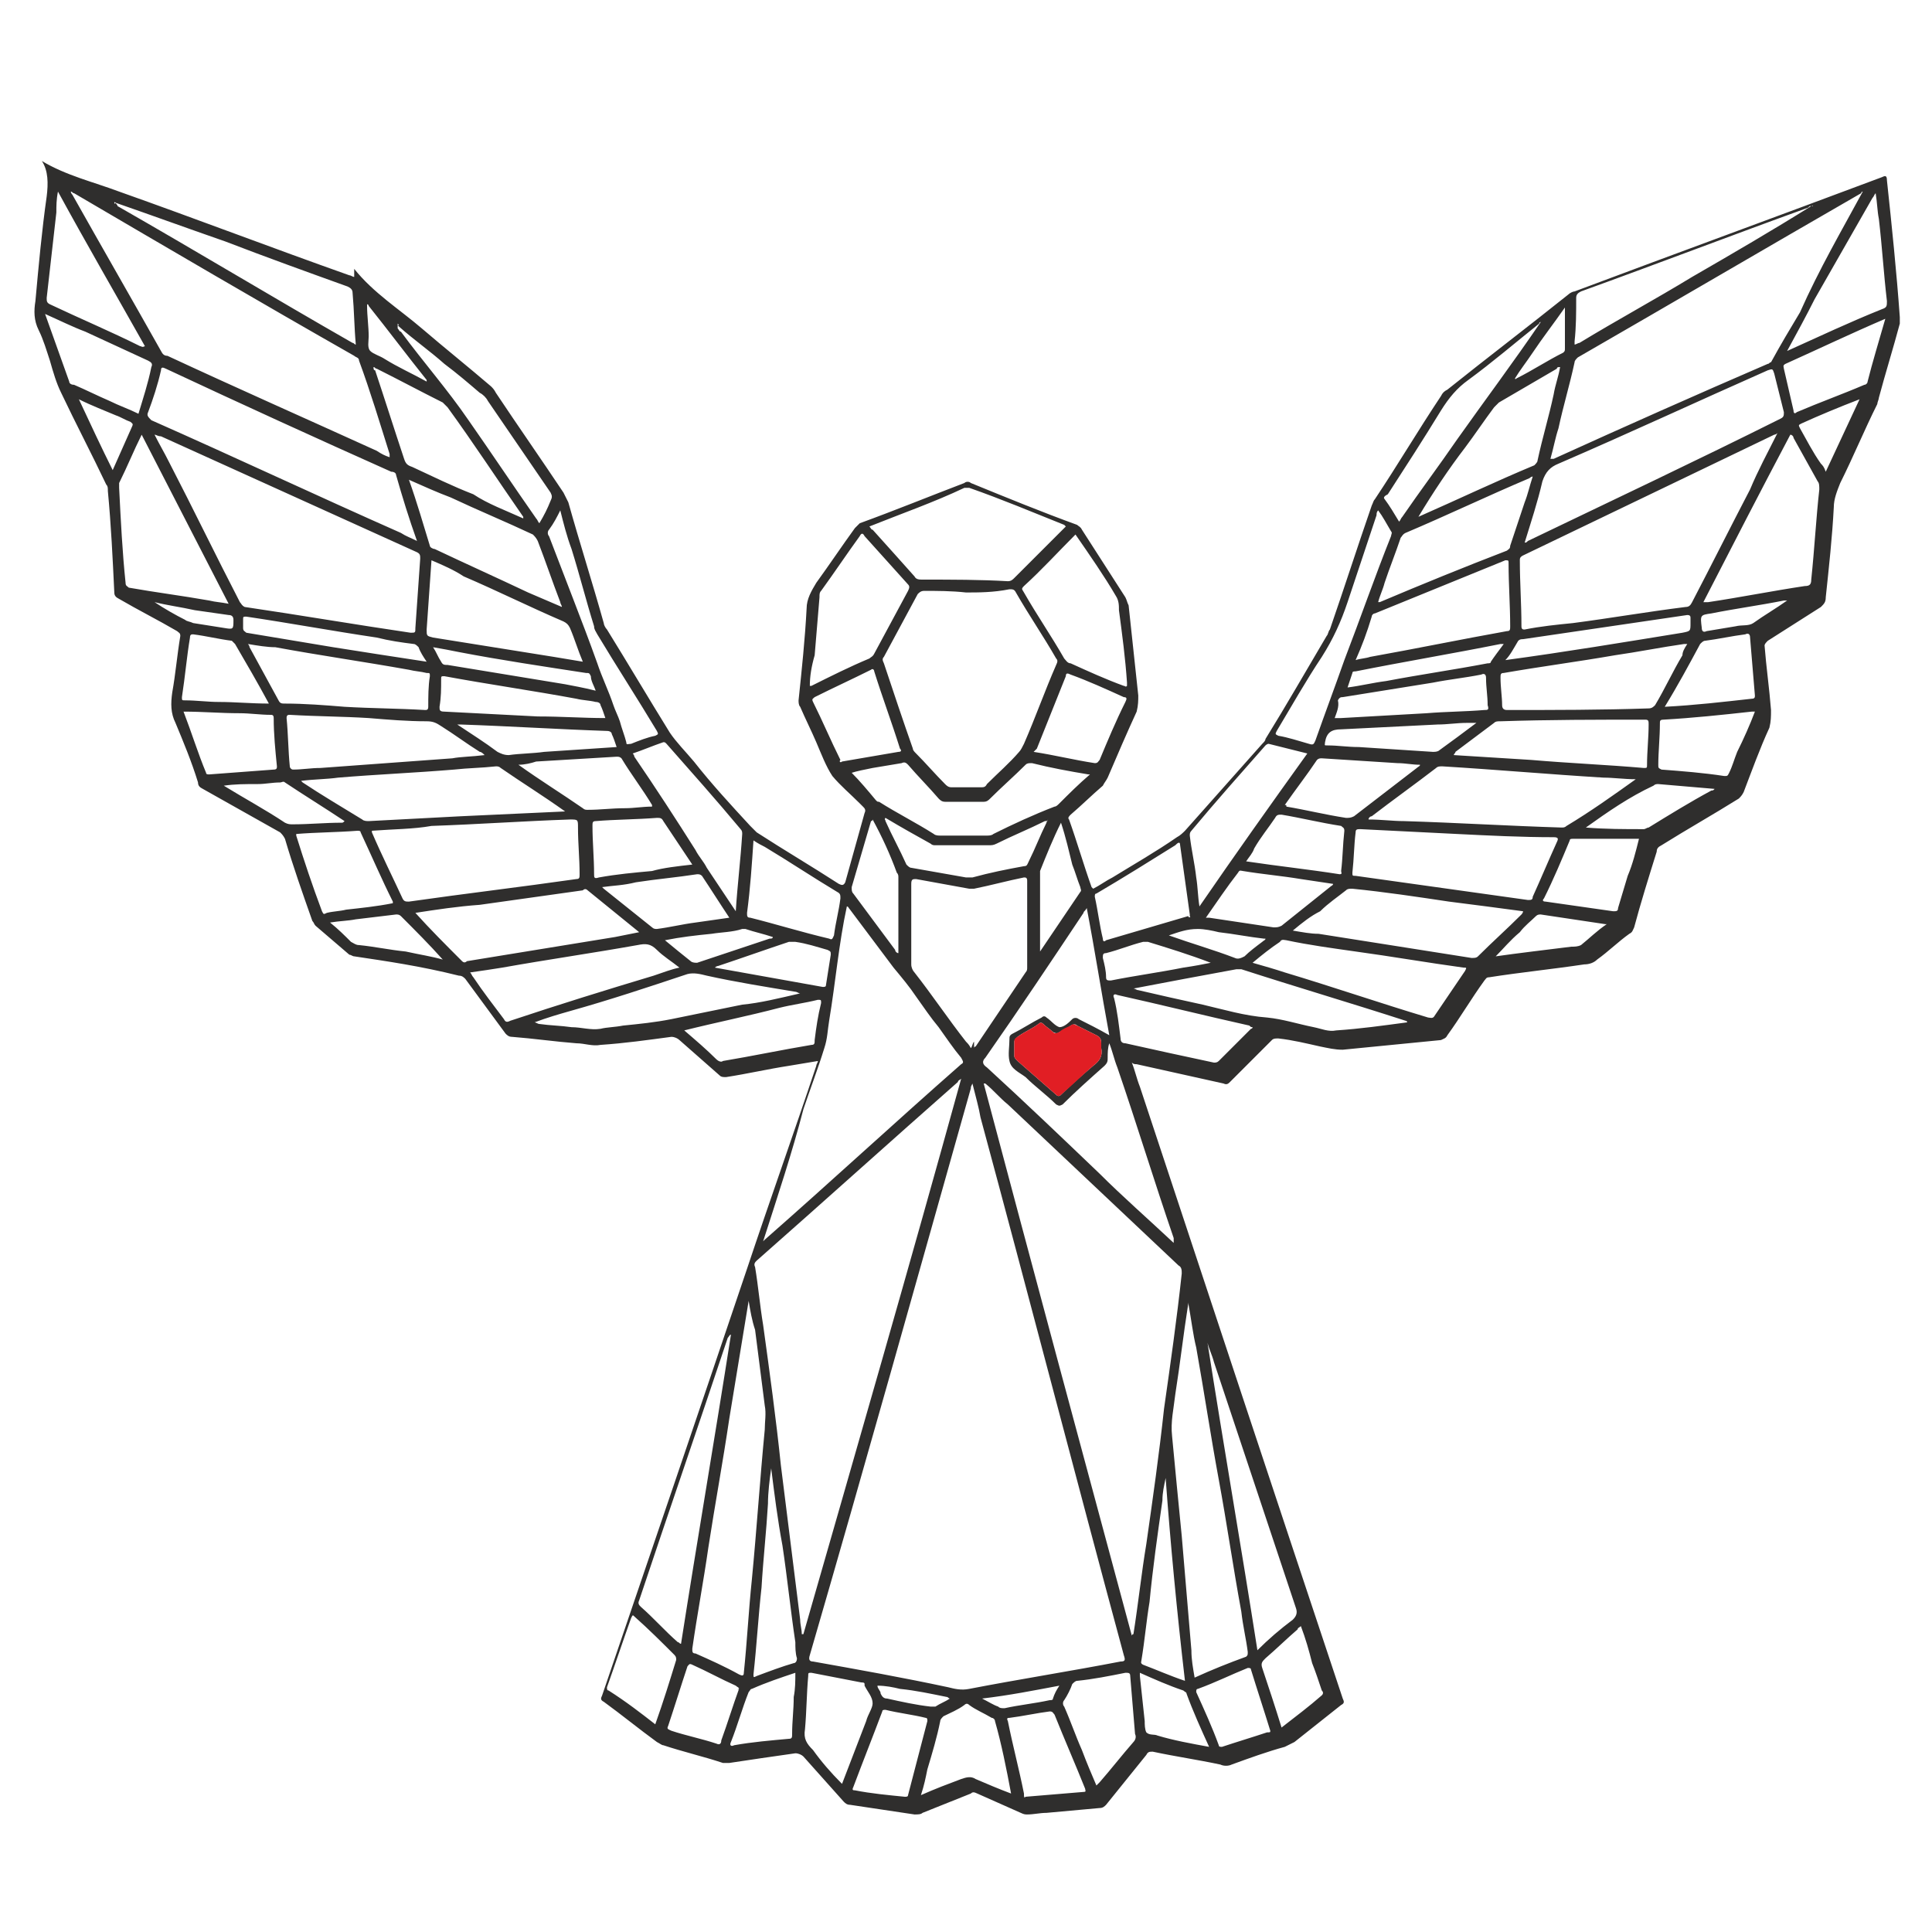 <?xml version="1.0" encoding="utf-8"?>
<!-- Generator: Adobe Illustrator 26.0.1, SVG Export Plug-In . SVG Version: 6.00 Build 0)  -->
<svg version="1.1" id="Layer_1" xmlns="http://www.w3.org/2000/svg" xmlns:xlink="http://www.w3.org/1999/xlink" x="0px" y="0px"
	 viewBox="0 0 120 120" style="enable-background:new 0 0 120 120;" xml:space="preserve">
<style type="text/css">
	.st0{fill:#2F2E2D;}
	.st1{fill:#E11E24;}
</style>
<g>
	<g>
		<path class="st0" d="M2.6,10c1.5,0.9,3.2,1.3,4.8,1.9c4.8,1.7,9.5,3.5,14.3,5.2c0.1,0,0.2,0.1,0.3,0.1c0-0.2,0-0.3,0-0.5
			c1.2,1.5,2.8,2.5,4.2,3.7c1.4,1.2,2.9,2.4,4.3,3.6c0.1,0.1,0.2,0.2,0.3,0.4c1.4,2.1,2.8,4.1,4.2,6.2c0.1,0.2,0.2,0.4,0.3,0.6
			c0.7,2.5,1.5,5,2.2,7.5c0,0.1,0.1,0.3,0.2,0.4c1.3,2.1,2.6,4.3,3.9,6.4c0.4,0.6,1,1.2,1.5,1.8c1.1,1.4,2.3,2.7,3.5,4
			c0.1,0.1,0.3,0.3,0.4,0.4c1.7,1.1,3.4,2.1,5.1,3.2c0.2,0.1,0.3,0.1,0.4-0.1c0.4-1.4,0.8-2.9,1.2-4.3c0.1-0.2,0-0.3-0.1-0.4
			c-0.1-0.1-0.1-0.1-0.2-0.2c-0.6-0.6-1.2-1.1-1.7-1.7c-0.4-0.6-0.7-1.4-1-2.1c-0.3-0.7-0.7-1.5-1-2.2c-0.1-0.1-0.1-0.3-0.1-0.4
			c0.2-1.9,0.4-3.8,0.5-5.7c0-0.6,0.3-1.1,0.6-1.6c0.8-1.1,1.6-2.3,2.4-3.4c0.1-0.1,0.2-0.2,0.3-0.3c2.2-0.8,4.4-1.7,6.5-2.5
			c0.1-0.1,0.3-0.1,0.4,0c2.2,0.9,4.4,1.8,6.6,2.6c0.1,0.1,0.2,0.1,0.3,0.3c0.9,1.4,1.8,2.8,2.7,4.2c0.1,0.2,0.1,0.3,0.2,0.5
			c0.2,1.9,0.4,3.7,0.6,5.6c0,0.3,0,0.6-0.1,1c-0.6,1.3-1.2,2.7-1.8,4.1c-0.1,0.2-0.2,0.3-0.3,0.5c-0.7,0.6-1.3,1.2-2,1.8
			c-0.1,0.1-0.2,0.2-0.1,0.3c0.5,1.4,0.9,2.8,1.4,4.2c0,0,0,0,0.1,0.1c0.4-0.2,0.8-0.5,1.2-0.7c1.3-0.8,2.7-1.6,4-2.5
			c0.2-0.1,0.4-0.3,0.5-0.4c1.6-1.8,3.2-3.6,4.8-5.4c0.1-0.1,0.2-0.2,0.2-0.3c1.3-2.1,2.5-4.2,3.8-6.4c0.1-0.1,0.1-0.3,0.2-0.4
			c0.9-2.6,1.7-5.1,2.6-7.7c0.1-0.2,0.1-0.3,0.2-0.4c1.4-2.1,2.7-4.3,4.1-6.4c0.1-0.2,0.2-0.3,0.4-0.4c2.5-2,5-3.9,7.5-5.9
			c0.1-0.1,0.3-0.2,0.4-0.2c6.4-2.4,12.7-4.7,19.1-7.1c0.2-0.1,0.3-0.1,0.3,0.2c0.3,2.8,0.6,5.7,0.8,8.5c0,0.1,0,0.3,0,0.4
			c-0.4,1.5-0.9,3.1-1.3,4.6c0,0.1-0.1,0.3-0.1,0.4c-0.8,1.6-1.5,3.3-2.3,4.9c-0.2,0.5-0.4,1-0.4,1.5c-0.1,1.9-0.3,3.7-0.5,5.6
			c0,0.3-0.1,0.4-0.3,0.6c-1.1,0.7-2.2,1.4-3.3,2.1c-0.1,0.1-0.2,0.2-0.2,0.3c0.1,1.3,0.3,2.7,0.4,4c0,0.4,0,0.7-0.1,1.1
			c-0.6,1.3-1.1,2.7-1.6,4c-0.1,0.2-0.2,0.3-0.3,0.4c-1.6,1-3.2,1.9-4.8,2.9c-0.2,0.1-0.3,0.2-0.3,0.4c-0.5,1.6-1,3.2-1.4,4.7
			c-0.1,0.2-0.1,0.3-0.3,0.4c-0.7,0.5-1.3,1.1-2,1.6c-0.2,0.2-0.5,0.3-0.8,0.3c-2,0.3-4,0.5-5.9,0.8c-0.2,0-0.2,0.1-0.3,0.2
			c-0.8,1.1-1.5,2.3-2.3,3.4c-0.1,0.2-0.2,0.2-0.4,0.3c-2,0.2-4.1,0.4-6.1,0.6c-0.5,0-0.9-0.1-1.4-0.2c-0.9-0.2-1.7-0.4-2.6-0.5
			c-0.2,0-0.3,0-0.4,0.1c-0.9,0.9-1.7,1.7-2.6,2.6c-0.1,0.1-0.2,0.2-0.4,0.1c-1.8-0.4-3.6-0.8-5.4-1.2c-0.1,0-0.2,0-0.3-0.1
			c0.2,0.5,0.3,1,0.5,1.5c4.2,12.7,8.4,25.4,12.6,38c0.1,0.2,0.1,0.3-0.1,0.4c-1,0.8-1.9,1.5-2.9,2.3c-0.2,0.1-0.4,0.2-0.6,0.3
			c-1.1,0.3-2.2,0.7-3.3,1.1c-0.2,0.1-0.5,0.1-0.7,0c-1.4-0.3-2.8-0.5-4.2-0.8c-0.2,0-0.3,0-0.4,0.2c-0.8,1-1.7,2.1-2.5,3.1
			c-0.1,0.1-0.2,0.2-0.4,0.2c-1.1,0.1-2.2,0.2-3.3,0.3c-0.4,0-0.8,0.1-1.2,0.1c-0.1,0-0.2,0-0.4-0.1c-0.9-0.4-1.8-0.8-2.7-1.2
			c-0.2-0.1-0.3-0.1-0.4,0c-1,0.4-2,0.8-3,1.2c-0.1,0.1-0.3,0.1-0.5,0.1c-1.3-0.2-2.7-0.4-4-0.6c-0.2,0-0.3-0.1-0.4-0.2
			c-0.8-0.9-1.7-1.9-2.5-2.8c-0.1-0.1-0.3-0.2-0.5-0.2c-1.4,0.2-2.8,0.4-4.1,0.6c-0.1,0-0.2,0-0.4,0c-1.2-0.4-2.5-0.7-3.7-1.1
			c-0.1,0-0.2-0.1-0.4-0.2c-1.1-0.8-2.2-1.7-3.3-2.5c-0.2-0.1-0.2-0.2-0.1-0.4c3-8.8,6-17.6,9-26.5c1.4-4.2,2.9-8.4,4.3-12.6
			c0-0.1,0.1-0.2,0.1-0.3c-0.6,0.1-1.2,0.2-1.8,0.3c-1.3,0.2-2.6,0.5-3.9,0.7c-0.2,0-0.3,0-0.4-0.1c-0.8-0.7-1.7-1.5-2.5-2.2
			c-0.1-0.1-0.3-0.2-0.5-0.2c-1.5,0.2-2.9,0.4-4.4,0.5c-0.5,0.1-1-0.1-1.5-0.1c-1.3-0.1-2.7-0.3-4-0.4c-0.2,0-0.3-0.1-0.4-0.2
			c-0.8-1.1-1.7-2.3-2.5-3.4c-0.1-0.1-0.2-0.2-0.4-0.2C26.1,60,24,59.7,22,59.4c-0.1,0-0.2-0.1-0.3-0.1c-0.7-0.6-1.4-1.2-2.1-1.8
			c-0.1-0.1-0.1-0.2-0.2-0.3c-0.6-1.7-1.2-3.4-1.7-5.1c-0.1-0.2-0.2-0.3-0.3-0.4c-1.6-0.9-3.2-1.8-4.8-2.7c-0.2-0.1-0.3-0.2-0.3-0.4
			c-0.4-1.3-0.9-2.5-1.4-3.7c-0.3-0.6-0.3-1.2-0.2-1.9c0.2-1.1,0.3-2.3,0.5-3.5c0-0.2-0.1-0.2-0.2-0.3c-1.2-0.7-2.4-1.3-3.6-2
			c-0.2-0.1-0.3-0.2-0.3-0.4c-0.1-2.1-0.2-4.2-0.4-6.3c0-0.2,0-0.3-0.1-0.4c-0.9-1.9-1.9-3.8-2.8-5.7c-0.3-0.6-0.5-1.3-0.7-2
			c-0.2-0.6-0.4-1.3-0.7-1.9c-0.3-0.6-0.3-1.2-0.2-1.8c0.2-2.2,0.4-4.4,0.7-6.5C3,11.4,3,10.6,2.6,10C2.5,10,2.5,10,2.6,10z
			 M24.7,20.1C24.7,20.1,24.7,20.1,24.7,20.1C24.7,20.1,24.7,20.1,24.7,20.1C24.7,20.1,24.7,20.1,24.7,20.1c0,0,0,0.1,0,0.1
			c0,0,0,0,0,0.1c0,0,0,0,0,0.1c0.1,0.1,0.1,0.2,0.2,0.2c1.4,1.9,2.9,3.6,4.2,5.5c1.4,2,2.8,4.1,4.2,6.1c0.1,0.1,0.1,0.2,0.2,0.3
			c0.3-0.5,0.5-0.9,0.7-1.4c0.1-0.2,0.1-0.3,0-0.5c-1.3-1.9-2.6-3.8-3.9-5.7c-0.1-0.2-0.3-0.4-0.5-0.5c-0.7-0.6-1.4-1.2-2.2-1.8
			c-0.9-0.8-1.9-1.5-2.8-2.3c0,0,0,0-0.1-0.1C24.8,20.2,24.8,20.2,24.7,20.1C24.8,20.1,24.8,20.1,24.7,20.1z M54.5,104.7
			C54.5,104.7,54.5,104.7,54.5,104.7C54.5,104.7,54.5,104.7,54.5,104.7C54.5,104.7,54.5,104.7,54.5,104.7c0,0.2,0.2,0.3,0.2,0.5
			c0.1,0.2,0.2,0.3,0.4,0.3c0.9,0.2,1.8,0.4,2.7,0.5c0.1,0,0.2,0,0.3,0c0.3-0.2,0.6-0.3,0.9-0.5c-0.1,0-0.1-0.1-0.2-0.1
			c-1-0.2-1.9-0.4-2.9-0.5C55.5,104.8,55,104.7,54.5,104.7z M94.1,23.5c0,0.1,0.1,0,0.1,0c1-0.5,1.9-1.1,2.9-1.6
			c0.1-0.1,0.1-0.1,0.1-0.3c0-0.3,0-0.7,0-1c0-0.5,0-0.9,0-1.5c-0.7,1-1.4,1.9-2,2.8C94.8,22.5,94.4,23,94.1,23.5
			C94.1,23.5,94.1,23.5,94.1,23.5C94.1,23.5,94.1,23.5,94.1,23.5C94.1,23.5,94.1,23.5,94.1,23.5z M26.5,23.7
			C26.5,23.7,26.6,23.7,26.5,23.7C26.6,23.7,26.6,23.7,26.5,23.7c0-0.1,0-0.1,0-0.1c-1.2-1.5-2.4-3.1-3.6-4.6c0,0,0-0.1-0.1-0.1
			c0,0,0,0.1,0,0.1c0,0.6,0.1,1.3,0.1,1.9c0,0.3-0.1,0.7,0.1,0.9c0.2,0.2,0.6,0.3,0.9,0.5C24.7,22.8,25.6,23.2,26.5,23.7z M55,50.8
			C55,50.8,55,50.8,55,50.8C55,50.8,55,50.8,55,50.8C55,50.8,55,50.8,55,50.8c-0.1,0.1,0,0.1,0,0.2c0.4,0.9,0.9,1.8,1.3,2.7
			c0.1,0.1,0.2,0.2,0.3,0.2c1.1,0.2,2.3,0.4,3.4,0.6c0.1,0,0.3,0,0.4,0c1.1-0.3,2.1-0.5,3.2-0.7c0.2,0,0.2-0.1,0.3-0.3
			c0.4-0.8,0.7-1.6,1.1-2.4c0-0.1,0.1-0.1,0.1-0.3C65.1,51,65,51,64.9,51c-1,0.5-2,0.9-3,1.4c-0.2,0.1-0.3,0.1-0.5,0.1
			c-1.1,0-2.2,0-3.3,0c-0.1,0-0.2,0-0.3-0.1C56.9,51.9,56,51.4,55,50.8z M95.7,20c0,0-0.1,0-0.1,0.1c-1.5,1.2-2.9,2.4-4.4,3.5
			c-0.7,0.5-1.2,1.1-1.7,1.9c-1.1,1.8-2.2,3.5-3.3,5.2C86,30.8,85.9,30.9,86,31c0.3,0.4,0.6,0.9,0.9,1.4c0.1-0.1,0.1-0.2,0.2-0.3
			c1.1-1.6,2.3-3.2,3.4-4.8C92.2,24.9,94,22.5,95.7,20C95.7,20,95.8,20,95.7,20C95.7,19.9,95.7,20,95.7,20z M111,21.8
			c2-0.9,3.9-1.8,5.9-2.6c0.3-0.1,0.3-0.2,0.3-0.5c-0.2-1.7-0.3-3.4-0.5-5.1c-0.1-0.5-0.1-1-0.2-1.6c-0.1,0.1-0.1,0.2-0.2,0.3
			c-1.2,2.1-2.4,4.2-3.6,6.3C112.2,19.6,111.6,20.7,111,21.8C111,21.8,111,21.8,111,21.8C111,21.8,111,21.8,111,21.8z M112.5,12.8
			c-0.1,0-0.1,0-0.2,0.1c-4.7,1.7-9.4,3.5-14.1,5.2c-0.2,0.1-0.3,0.2-0.3,0.4c0,0.9,0,1.8-0.1,2.7c0,0.1,0,0.2,0,0.2
			c0.1,0,0.2-0.1,0.3-0.1c2.3-1.4,4.7-2.7,7-4.1C107.7,15.7,110.1,14.3,112.5,12.8c0.1,0,0.1,0,0.1,0
			C112.6,12.7,112.6,12.8,112.5,12.8z M7.2,12.6c0,0-0.1-0.1-0.1,0C7.1,12.7,7.2,12.6,7.2,12.6c0,0.1,0.1,0.1,0.1,0.2
			c4.9,2.8,9.7,5.7,14.6,8.5c0.1,0,0.1,0.1,0.2,0.1c-0.1-1.1-0.1-2.1-0.2-3.2c0-0.2-0.1-0.3-0.3-0.4C19.1,16.9,16.6,16,14,15
			C11.7,14.2,9.5,13.4,7.2,12.6z M88.1,32.1C88.1,32,88.1,32,88.1,32.1c2.5-1.1,4.8-2.2,7.2-3.2c0.1-0.1,0.2-0.2,0.2-0.3
			c0.3-1.4,0.7-2.7,1-4.1c0.1-0.6,0.3-1.1,0.4-1.7c-0.1,0-0.2,0-0.2,0.1c-1.2,0.7-2.4,1.4-3.6,2.1c-0.1,0.1-0.2,0.2-0.3,0.3
			c-0.6,0.8-1.2,1.7-1.8,2.5C90,29.1,89,30.6,88.1,32.1c-0.1,0-0.1,0-0.1,0C88,32.1,88,32.1,88.1,32.1z M32.5,32.2
			C32.5,32.2,32.5,32.2,32.5,32.2C32.5,32.2,32.5,32.2,32.5,32.2c0-0.1,0-0.1,0-0.1c-1.6-2.3-3.1-4.6-4.7-6.8
			c-0.1-0.1-0.2-0.2-0.3-0.3c-1.4-0.7-2.7-1.4-4.1-2.1c-0.1,0-0.1-0.1-0.2-0.1c0,0.1,0,0.2,0.1,0.2c0.6,1.8,1.2,3.7,1.8,5.5
			c0.1,0.3,0.2,0.4,0.5,0.5c1.3,0.6,2.5,1.2,3.8,1.7C30.3,31.3,31.4,31.7,32.5,32.2z M94.7,33.7c0.1,0,0.1,0,0.2-0.1
			c5.2-2.5,10.5-5,15.7-7.6c0.2-0.1,0.2-0.2,0.2-0.4c-0.2-0.8-0.4-1.6-0.6-2.4c-0.1-0.3-0.1-0.3-0.4-0.2c-4.3,1.9-8.6,3.9-13,5.8
			c-0.5,0.2-0.8,0.5-1,1.1C95.5,31.2,95.1,32.4,94.7,33.7C94.7,33.7,94.7,33.7,94.7,33.7C94.7,33.7,94.7,33.7,94.7,33.7z M72.9,77.2
			C72.9,77.2,72.9,77.3,72.9,77.2C73,77.2,73,77.2,72.9,77.2c0-0.1,0-0.2,0-0.3c-1.2-3.5-2.3-7.1-3.5-10.6c-0.2-0.5-0.3-1-0.5-1.5
			c-0.1,0.3-0.1,0.6-0.1,0.9c0,0.2,0,0.3-0.2,0.5c-0.9,0.8-1.8,1.6-2.6,2.4c-0.2,0.1-0.2,0.1-0.4,0c-0.6-0.6-1.3-1.1-1.9-1.7
			c-0.4-0.3-0.9-0.5-1-1c-0.1-0.4,0-0.9,0-1.4c0-0.1,0-0.2,0.2-0.3c0.6-0.3,1.2-0.7,1.8-1c0.1-0.1,0.2-0.1,0.3,0
			c0.3,0.2,0.5,0.5,0.8,0.6c0.3,0,0.6-0.3,0.8-0.5c0.1-0.1,0.3-0.1,0.4,0c0.6,0.3,1.2,0.6,1.9,1c-0.5-2.7-0.9-5.3-1.4-7.9
			c-0.1,0.2-0.2,0.2-0.2,0.3c-2,3-4,6-6.1,9c-0.2,0.2-0.2,0.4,0.1,0.6c2.4,2.2,4.7,4.4,7,6.6C69.7,74.3,71.3,75.7,72.9,77.2z
			 M47.4,77.1c0,0,0.1-0.1,0.1-0.1c4.1-3.6,8.1-7.3,12.2-10.9c0.2-0.1,0.1-0.2,0-0.4c-0.5-0.6-0.9-1.2-1.4-1.9
			c-0.5-0.6-0.9-1.2-1.4-1.9c-0.4-0.6-0.9-1.2-1.4-1.8c-0.9-1.2-1.8-2.4-2.7-3.6c-0.1-0.1-0.1-0.2-0.2-0.2c-0.5,2.3-0.7,4.7-1.1,7.1
			c-0.1,0.6-0.1,1.1-0.3,1.7c-0.4,1.3-0.9,2.6-1.3,3.8C49.2,71.6,48.3,74.3,47.4,77.1C47.3,77.1,47.3,77.1,47.4,77.1
			C47.4,77.1,47.4,77.1,47.4,77.1z M115.7,11.9c0,0-0.1,0-0.1,0.1c-5.9,3.4-11.7,6.8-17.6,10.2c-0.1,0.1-0.2,0.2-0.2,0.3
			c-0.3,1.4-0.7,2.7-1,4.1c-0.2,0.6-0.3,1.2-0.5,1.9c0.1,0,0.1,0,0.2,0c4.4-2,8.9-4,13.3-5.9c0.1,0,0.1-0.1,0.2-0.1
			c0.6-1.1,1.2-2.1,1.8-3.1C113,16.7,114.4,14.3,115.7,11.9C115.8,11.9,115.8,11.9,115.7,11.9C115.8,11.9,115.7,11.9,115.7,11.9z
			 M60.4,67.3c-0.1,0.2-0.1,0.2-0.1,0.3c-3.3,11.7-6.6,23.5-10,35.2c-0.1,0.3,0,0.4,0.2,0.4c2.8,0.5,5.6,1,8.4,1.6
			c0.4,0.1,0.8,0.2,1.3,0.1c3.1-0.6,6.3-1.1,9.4-1.7c0.3,0,0.3-0.1,0.2-0.4c-3-11.1-5.9-22.3-8.9-33.4
			C60.8,68.8,60.6,68.1,60.4,67.3z M59.7,67c-0.1,0.1-0.2,0.1-0.2,0.2c-4.2,3.7-8.3,7.4-12.5,11.1c-0.1,0.1-0.2,0.2-0.1,0.4
			c0.2,1.2,0.3,2.4,0.5,3.6c0.4,2.9,0.8,5.8,1.1,8.7c0.4,3.2,0.8,6.4,1.2,9.6c0,0.3,0.1,0.6,0.1,0.9c0,0,0,0,0.1,0
			C53.2,90,56.5,78.6,59.7,67z M70.3,101.6c0-0.1,0.1-0.1,0.1-0.1c0.3-1.9,0.5-3.8,0.8-5.6c0.4-2.8,0.8-5.6,1.1-8.4
			c0.4-2.8,0.8-5.6,1.1-8.4c0-0.2,0-0.4-0.2-0.5c-3.5-3.3-7.1-6.7-10.6-10c-0.5-0.4-0.9-0.9-1.4-1.3c0,0,0,0-0.1,0
			C64.1,78.6,67.2,90.1,70.3,101.6z M24.2,28.4c0-0.1,0-0.1,0-0.2c-0.6-1.9-1.2-3.9-1.9-5.8c0-0.2-0.2-0.2-0.3-0.3
			C16.2,18.8,10.4,15.4,4.6,12c-0.1,0-0.1-0.1-0.2-0.1c0,0.1,0.1,0.2,0.1,0.2c1.8,3.2,3.7,6.5,5.5,9.7c0.1,0.2,0.2,0.3,0.4,0.3
			c4.3,2,8.6,3.9,13,5.9C23.7,28.2,23.9,28.3,24.2,28.4z M60,36.8C60,36.8,60,36.8,60,36.8c-0.9-0.1-1.8-0.1-2.6-0.1
			c-0.2,0-0.3,0.1-0.4,0.2c-0.7,1.3-1.4,2.6-2.1,3.9c-0.1,0.1-0.1,0.2,0,0.4c0.6,1.8,1.2,3.6,1.8,5.3c0,0.1,0.1,0.2,0.2,0.3
			c0.6,0.6,1.2,1.3,1.8,1.9c0.1,0.1,0.2,0.2,0.4,0.2c0.6,0,1.2,0,1.8,0c0.2,0,0.3,0,0.4-0.2c0.7-0.7,1.4-1.3,2-2
			c0.1-0.1,0.2-0.3,0.3-0.5c0.7-1.6,1.3-3.3,2-4.9c0.1-0.2,0.1-0.3,0-0.4c-0.8-1.4-1.7-2.7-2.5-4.1c-0.1-0.2-0.2-0.2-0.4-0.2
			C61.7,36.8,60.8,36.8,60,36.8z M9.6,27c0.3,0.6,0.6,1.1,0.9,1.7c1.5,2.9,2.9,5.8,4.4,8.7c0.1,0.1,0.1,0.2,0.3,0.3
			c3.4,0.5,6.9,1.1,10.3,1.6c0.3,0,0.3,0,0.3-0.3c0.1-1.4,0.2-2.8,0.3-4.3c0-0.2,0-0.3-0.2-0.4c-5.3-2.4-10.6-4.8-15.9-7.2
			C9.8,27.1,9.7,27,9.6,27z M110.4,26.9c-0.1,0.1-0.2,0.1-0.2,0.1c-5.2,2.5-10.4,5-15.6,7.5c-0.2,0.1-0.2,0.2-0.2,0.3
			c0,1.4,0.1,2.7,0.1,4.1c0,0.2,0.1,0.2,0.2,0.2c1-0.2,2-0.3,3-0.4c2.3-0.3,4.6-0.7,7-1c0.2,0,0.3-0.1,0.4-0.3
			c1.2-2.3,2.4-4.7,3.6-7C109.2,29.2,109.8,28.1,110.4,26.9z M60.5,65.1c0-0.1,0.1-0.1,0.1-0.1c1-1.5,2.1-3.1,3.1-4.6
			c0.1-0.1,0.1-0.2,0.1-0.3c0-1.8,0-3.6,0-5.4c0-0.2-0.1-0.2-0.2-0.2c-1,0.2-2.1,0.5-3.1,0.7c-0.1,0-0.2,0-0.3,0
			c-1.1-0.2-2.2-0.4-3.3-0.6c-0.2,0-0.3,0-0.3,0.3c0,1.7,0,3.3,0,5c0,0.2,0.1,0.4,0.2,0.5c1.1,1.4,2.1,2.9,3.2,4.3
			c0.1,0.1,0.2,0.2,0.3,0.4c0.1-0.1,0.1-0.3,0.2-0.4C60.5,64.9,60.5,65,60.5,65.1z M25.9,33.6c-0.5-1.4-0.9-2.7-1.3-4.1
			c0-0.1-0.1-0.2-0.3-0.2c-4.7-2.1-9.3-4.2-14-6.4c-0.2-0.1-0.3-0.1-0.3,0.1c-0.2,0.9-0.5,1.8-0.8,2.6c-0.1,0.2,0,0.3,0.2,0.5
			c5.2,2.3,10.3,4.7,15.5,7C25.2,33.3,25.5,33.4,25.9,33.6z M73.8,80.9c0,0.1,0,0.1,0,0.1c-0.3,1.9-0.5,3.7-0.8,5.6
			c-0.1,0.9-0.3,1.7-0.2,2.6c0.2,2.1,0.4,4.2,0.6,6.2c0.2,2.4,0.4,4.7,0.6,7.1c0,0.6,0.1,1.1,0.2,1.7c1.1-0.5,2.1-0.9,3.2-1.3
			c0.1-0.1,0.1-0.1,0.1-0.3c-0.1-0.8-0.3-1.6-0.4-2.5c-0.5-2.7-0.9-5.5-1.4-8.2c-0.5-2.7-0.9-5.4-1.4-8.2C74.1,82.9,74,82,73.8,80.9
			z M46.5,80.8C46.5,80.8,46.5,80.8,46.5,80.8c-0.4,2.4-0.8,4.9-1.2,7.3c-0.4,2.7-0.9,5.4-1.3,8c-0.3,2.1-0.7,4.2-1,6.3
			c0,0.2,0,0.3,0.2,0.3c0.9,0.4,1.8,0.8,2.7,1.3c0.2,0.1,0.3,0.1,0.3-0.1c0.2-1.9,0.3-3.9,0.5-5.8c0.3-3.1,0.5-6.2,0.8-9.3
			c0-0.5,0.1-1,0-1.5c-0.2-1.6-0.4-3.1-0.6-4.7C46.7,82,46.6,81.4,46.5,80.8z M23.1,51.6c0,0.1,0,0.1,0,0.1c0.6,1.4,1.3,2.8,1.9,4.1
			c0.1,0.2,0.2,0.2,0.4,0.2c3.5-0.5,6.9-0.9,10.4-1.4c0.2,0,0.2-0.1,0.2-0.3c0-1-0.1-1.9-0.1-2.9c0-0.5,0-0.5-0.5-0.5
			c-2.9,0.1-5.7,0.3-8.6,0.4C25.7,51.5,24.4,51.5,23.1,51.6z M54,32.7c0.1,0.1,0.1,0.2,0.2,0.2c0.9,1,1.8,2,2.6,2.9
			c0.1,0.2,0.3,0.2,0.5,0.2c1.8,0,3.6,0,5.3,0.1c0.2,0,0.3-0.1,0.4-0.2c1-1,2-2,3-3c0.1-0.1,0.1-0.1,0.2-0.2c0,0-0.1-0.1-0.1-0.1
			c-2-0.8-3.9-1.6-5.9-2.3c-0.1,0-0.2,0-0.3,0C58,31.2,56,31.9,54,32.7z M101.6,48.4c-0.7,0-1.4-0.1-2-0.1c-3.3-0.2-6.7-0.5-10-0.7
			c-0.2,0-0.3,0-0.4,0.1c-1.3,1-2.7,2-4,3c-0.1,0-0.2,0.1-0.2,0.2c0.8,0,1.5,0.1,2.2,0.1c3.3,0.1,6.5,0.3,9.8,0.4
			c0.1,0,0.2,0,0.3-0.1C98.8,50.4,100.2,49.4,101.6,48.4z M90.5,51.8c-2-0.1-4-0.2-6-0.3c-0.2,0-0.3,0-0.3,0.2
			c-0.1,0.8-0.1,1.6-0.2,2.5c0,0.2,0,0.2,0.2,0.2c3.6,0.5,7.1,1,10.7,1.5c0.2,0,0.3,0,0.3-0.2c0.5-1.1,1-2.3,1.5-3.4
			c0.1-0.2,0.1-0.3-0.2-0.3C94.5,52,92.5,51.9,90.5,51.8z M105.8,37.4c0.1,0,0.2,0,0.3,0c2-0.3,4-0.7,6-1c0.3,0,0.4-0.1,0.4-0.4
			c0.2-1.9,0.3-3.8,0.5-5.6c0-0.2,0-0.4-0.1-0.5c-0.5-0.9-1-1.8-1.5-2.7c0-0.1-0.1-0.2-0.2-0.2C109.4,30.4,107.6,33.9,105.8,37.4z
			 M80.3,57.8c0.6,0.1,1.1,0.2,1.6,0.2c3.2,0.5,6.3,1,9.5,1.5c0.2,0,0.3,0,0.4-0.1c0.9-0.9,1.8-1.7,2.7-2.6c0,0,0.1-0.1,0.1-0.2
			c-1.5-0.2-3-0.4-4.6-0.6c-2-0.3-4-0.6-6-0.8c-0.2,0-0.3,0-0.4,0.1c-0.5,0.4-1.1,0.8-1.6,1.3C81.4,56.9,80.9,57.3,80.3,57.8z
			 M8.8,27c-0.5,1-0.9,2-1.4,3c0,0.1,0,0.2,0,0.3c0.1,2,0.2,4,0.4,5.9c0,0.2,0.1,0.2,0.2,0.3c1.7,0.3,3.3,0.5,5,0.8
			c0.4,0.1,0.7,0.1,1.2,0.2C12.4,34,10.6,30.5,8.8,27z M35.1,50.4C35.1,50.3,35.1,50.3,35.1,50.4c-1.4-1-2.7-1.8-4-2.7
			c-0.1-0.1-0.2-0.1-0.3-0.1c-0.9,0.1-1.7,0.1-2.6,0.2c-2.4,0.2-4.8,0.3-7.2,0.5c-0.7,0.1-1.5,0.1-2.3,0.2c0.1,0.1,0.1,0.1,0.1,0.1
			c1.2,0.8,2.4,1.5,3.7,2.3c0.1,0.1,0.3,0.1,0.4,0.1c1.9-0.1,3.8-0.2,5.7-0.3C30.8,50.6,32.9,50.5,35.1,50.4z M25.8,56.7
			C25.8,56.7,25.8,56.7,25.8,56.7c0.9,1,1.9,2,2.9,3c0.1,0.1,0.2,0.1,0.3,0c3.1-0.5,6.1-1,9.2-1.5c0.5-0.1,1-0.2,1.5-0.3
			c-1.1-0.9-2.1-1.7-3.2-2.6c-0.1-0.1-0.2-0.1-0.3,0c-2.1,0.3-4.3,0.6-6.4,0.9C28.4,56.3,27.1,56.5,25.8,56.7z M66.8,33.2
			c-1.1,1.1-2.1,2.2-3.2,3.2c-0.2,0.2-0.1,0.2,0,0.4c0.8,1.4,1.7,2.7,2.5,4.1c0.1,0.1,0.2,0.3,0.4,0.3c1.1,0.5,2.2,1,3.3,1.4
			c0.1,0,0.1,0.1,0.2,0c0-0.1,0-0.1,0-0.2c-0.1-1.5-0.3-3-0.5-4.5c0-0.3,0-0.6-0.2-0.9C68.6,35.8,67.7,34.5,66.8,33.2z M67.7,48.1
			c-0.1,0-0.1,0-0.1,0c-1.2-0.2-2.3-0.4-3.5-0.7c-0.2,0-0.3,0-0.4,0.1c-0.7,0.7-1.5,1.4-2.2,2.1c-0.1,0.1-0.2,0.2-0.4,0.2
			c-0.8,0-1.6,0-2.4,0c-0.2,0-0.3-0.1-0.4-0.2c-0.6-0.7-1.3-1.4-1.9-2.1c-0.1-0.1-0.2-0.2-0.4-0.1c-0.6,0.1-1.2,0.2-1.8,0.3
			c-0.5,0.1-1,0.2-1.3,0.3c0.5,0.5,1,1.1,1.5,1.7c0.1,0.1,0.1,0.1,0.2,0.1c1.1,0.7,2.3,1.3,3.4,2c0.1,0.1,0.3,0.1,0.4,0.1
			c1,0,2,0,2.9,0c0.1,0,0.3,0,0.4-0.1c1.2-0.6,2.5-1.2,3.8-1.7c0.1,0,0.2-0.1,0.3-0.2C66.4,49.3,67,48.7,67.7,48.1z M50.3,42.6
			c0.1,0,0.1,0,0.1,0c1.2-0.6,2.4-1.2,3.6-1.7c0.1-0.1,0.2-0.1,0.3-0.3c0.7-1.3,1.4-2.6,2.1-3.9c0.1-0.2,0.1-0.3,0-0.4
			c-0.9-1-1.8-2-2.7-3c-0.1-0.2-0.2-0.2-0.3,0c-0.8,1.1-1.6,2.3-2.4,3.4c-0.1,0.1-0.1,0.2-0.1,0.4c-0.1,1.2-0.2,2.4-0.3,3.6
			C50.4,41.4,50.3,42,50.3,42.6z M104.8,40c-0.1,0-0.2,0-0.2,0c-1.4,0.2-2.9,0.5-4.3,0.7c-2.3,0.4-4.6,0.7-6.9,1.1
			c-0.2,0-0.2,0.1-0.2,0.3c0,0.6,0.1,1.2,0.1,1.7c0,0.2,0.1,0.3,0.3,0.3c2.9,0,5.9,0,8.8-0.1c0.2,0,0.3-0.1,0.4-0.2
			c0.6-1,1.1-2.1,1.7-3.1C104.5,40.5,104.6,40.3,104.8,40z M26.8,34.8c-0.1,1.5-0.2,2.9-0.3,4.3c0,0.4,0,0.4,0.4,0.5
			c2.5,0.4,5,0.8,7.5,1.2c0.6,0.1,1.2,0.2,1.8,0.3c-0.3-0.7-0.5-1.4-0.8-2.1c-0.1-0.2-0.2-0.3-0.4-0.4c-2.1-0.9-4.1-1.9-6.2-2.8
			C28.2,35.4,27.5,35.1,26.8,34.8z M77.8,59.8c0.7,0.2,1.4,0.4,2,0.6c3,0.9,5.9,1.9,8.9,2.8c0.1,0,0.3,0.1,0.4-0.1
			c0.6-0.9,1.3-1.9,1.9-2.8c0.1-0.2,0.1-0.2-0.1-0.2c-2.2-0.3-4.5-0.7-6.7-1c-1.4-0.2-2.9-0.4-4.3-0.7c-0.1,0-0.3-0.1-0.4,0.1
			C78.9,58.9,78.4,59.3,77.8,59.8z M42.2,60.1c-0.5-0.4-1-0.7-1.4-1.1c-0.4-0.4-0.7-0.4-1.2-0.3c-2.8,0.5-5.6,0.9-8.4,1.4
			c-0.6,0.1-1.3,0.2-2,0.3c0.1,0.1,0.1,0.2,0.2,0.3c0.6,0.9,1.3,1.8,1.9,2.6c0.1,0.2,0.2,0.2,0.4,0.1c3-1,5.9-1.9,8.9-2.8
			C41.2,60.4,41.7,60.2,42.2,60.1z M95.2,29.6c-0.1,0-0.2,0.1-0.2,0.1c-2.6,1.1-5.1,2.3-7.7,3.4c-0.2,0.1-0.2,0.2-0.3,0.3
			c-0.3,0.9-0.7,1.9-1,2.8c-0.1,0.4-0.3,0.8-0.4,1.2c0.1,0,0.1,0,0.1,0c2.6-1.1,5.3-2.2,7.9-3.2c0.1-0.1,0.2-0.1,0.2-0.3
			c0.3-0.9,0.6-1.8,0.9-2.7C94.9,30.7,95,30.2,95.2,29.6z M84.2,41c0.3-0.1,0.6-0.1,0.9-0.2c2.8-0.5,5.7-1.1,8.5-1.6
			c0.2,0,0.2-0.1,0.2-0.3c0-1.3-0.1-2.6-0.1-3.9c0-0.2,0-0.2-0.2-0.2c-2.7,1.1-5.4,2.2-8.1,3.3c-0.1,0-0.2,0.1-0.2,0.2
			C84.9,39.3,84.6,40.1,84.2,41z M45.4,82.9C45.4,82.9,45.4,82.9,45.4,82.9c-0.1,0-0.1,0.1-0.2,0.2c-1.8,5.4-3.7,10.9-5.5,16.3
			c-0.1,0.2,0,0.3,0.1,0.4c0.8,0.7,1.5,1.5,2.3,2.2c0.1,0,0.1,0.1,0.2,0.1C43.3,95.7,44.4,89.3,45.4,82.9z M15.4,40
			c0.1,0.1,0.1,0.2,0.1,0.2c0.6,1.1,1.2,2.2,1.8,3.3c0.1,0.2,0.2,0.2,0.4,0.2c1.2,0,2.5,0.1,3.7,0.2c1.7,0.1,3.3,0.1,5,0.2
			c0.1,0,0.2,0,0.2-0.2c0-0.6,0-1.3,0.1-1.9c0-0.2,0-0.2-0.2-0.2c-0.4-0.1-0.7-0.1-1.1-0.2c-2.8-0.5-5.6-0.9-8.3-1.4
			C16.6,40.2,16,40.1,15.4,40z M30.1,46.9c-0.1-0.1-0.2-0.2-0.3-0.2c-0.8-0.5-1.6-1.1-2.4-1.6c-0.3-0.2-0.5-0.3-0.9-0.3
			c-1.2,0-2.4-0.1-3.6-0.2c-1.6-0.1-3.2-0.1-4.9-0.2c-0.1,0-0.2,0-0.2,0.2c0.1,1,0.1,2,0.2,3c0,0.1,0.1,0.2,0.2,0.2
			c0.6,0,1.1-0.1,1.7-0.1c2.7-0.2,5.5-0.4,8.2-0.6C28.6,47,29.3,47,30.1,46.9z M25.4,29.8c0.5,1.4,0.9,2.8,1.3,4.1
			c0,0.1,0.2,0.2,0.3,0.2c1.9,0.9,3.9,1.8,5.8,2.7c0.7,0.3,1.4,0.6,2.1,0.9c0-0.1-0.1-0.2-0.1-0.3c-0.5-1.3-0.9-2.5-1.4-3.8
			c-0.1-0.2-0.2-0.3-0.3-0.4c-1.7-0.8-3.4-1.5-5.1-2.3C27.2,30.6,26.3,30.2,25.4,29.8z M90.3,46.9c1.6,0.1,3.2,0.2,4.8,0.3
			c2.3,0.2,4.7,0.3,7,0.5c0.2,0,0.2,0,0.2-0.2c0-0.8,0.1-1.7,0.1-2.5c0-0.2,0-0.3-0.2-0.3c-3,0-6,0-9,0.1c-0.2,0-0.3,0-0.4,0.1
			c-0.8,0.6-1.6,1.2-2.4,1.8C90.4,46.8,90.3,46.8,90.3,46.9z M75,83.4C75,83.4,74.9,83.4,75,83.4c1,6.4,2.1,12.7,3.1,19.1
			c0.7-0.7,1.4-1.3,2.2-1.9c0.2-0.2,0.3-0.4,0.2-0.7c-1.7-5.1-3.4-10.2-5.1-15.3C75.3,84.2,75.1,83.8,75,83.4z M74.5,56.3
			c2.2-3.2,4.4-6.3,6.7-9.5c-0.8-0.2-1.6-0.4-2.4-0.6c-0.1,0-0.2,0.1-0.2,0.1c-1.5,1.7-3.1,3.5-4.6,5.3c-0.1,0.1-0.1,0.2-0.1,0.3
			c0.1,0.9,0.3,1.7,0.4,2.6C74.4,55.1,74.4,55.7,74.5,56.3z M70.4,61.4c0.1,0,0.2,0.1,0.3,0.1c1.3,0.3,2.6,0.6,4,0.9
			c1.3,0.3,2.6,0.7,4,0.8c1,0.1,1.9,0.4,2.9,0.6c0.5,0.1,0.9,0.3,1.4,0.2c1.5-0.1,2.9-0.3,4.4-0.5c0-0.1-0.1-0.1-0.1-0.1
			c-3.4-1.1-6.8-2.1-10.2-3.2c-0.1,0-0.2,0-0.3,0C74.6,60.6,72.5,61,70.4,61.4z M45.7,56.6c0.1-1.6,0.3-3.2,0.4-4.8
			c0-0.1,0-0.2-0.1-0.3c-1.5-1.8-3.1-3.6-4.6-5.3c-0.1-0.1-0.1-0.1-0.2-0.1c-0.6,0.2-1.3,0.5-1.9,0.7c0.1,0.1,0.1,0.2,0.1,0.2
			c1.3,1.9,2.6,3.9,3.8,5.8c0.2,0.4,0.5,0.7,0.7,1.1C44.5,54.8,45.1,55.7,45.7,56.6z M49.7,61.7c-0.1,0-0.2-0.1-0.3-0.1
			c-1.8-0.3-3.7-0.6-5.5-1c-0.4-0.1-0.8-0.2-1.2-0.1c-2.4,0.8-4.8,1.6-7.3,2.3c-0.7,0.2-1.4,0.4-2.2,0.7c0.1,0,0.2,0.1,0.3,0.1
			c0.7,0.1,1.3,0.1,2,0.2c0.6,0,1.2,0.2,1.8,0.1c0.4-0.1,0.9-0.1,1.4-0.2c1-0.1,2-0.2,3-0.4c1.5-0.3,2.9-0.6,4.4-0.9
			C47.2,62.3,48.4,62,49.7,61.7z M73.9,56.9c0,0,0-0.1,0-0.1c-0.2-1.4-0.4-2.9-0.6-4.3c0-0.3-0.2-0.1-0.3,0c-1.6,1-3.2,2-4.9,3
			C68,55.5,68,55.6,68,55.7c0.2,0.9,0.3,1.8,0.5,2.6c0,0.2,0.1,0.2,0.2,0.1c1.7-0.5,3.4-1,5.1-1.5C73.8,57,74,57,73.9,56.9z
			 M3.6,11.9c-0.1,0.5-0.1,0.9-0.1,1.3c-0.2,1.8-0.4,3.5-0.6,5.3c0,0.2,0,0.3,0.2,0.4c1.9,0.9,3.8,1.7,5.6,2.6c0.1,0,0.1,0.1,0.3,0
			C7.2,18.3,5.4,15.2,3.6,11.9z M85.6,31.7c-0.1,0.1-0.1,0.2-0.1,0.3c-0.6,1.8-1.2,3.6-1.8,5.4c-0.4,1.2-0.9,2.3-1.6,3.4
			c-1,1.5-1.9,3.1-2.8,4.6c-0.1,0.2-0.1,0.2,0.1,0.3c0.6,0.1,1.2,0.3,1.9,0.5c0.3,0.1,0.3,0,0.4-0.2c0.6-1.7,1.2-3.3,1.8-5
			c1-2.6,1.9-5.2,2.9-7.7c0-0.1,0.1-0.2,0-0.3C86.1,32.5,85.9,32.1,85.6,31.7z M46.8,52.2c-0.1,1.5-0.2,3-0.4,4.5
			c0,0.2,0,0.3,0.2,0.3c1.6,0.4,3.2,0.9,4.9,1.3c0.2,0.1,0.2,0,0.3-0.2c0.1-0.8,0.3-1.5,0.4-2.3c0-0.2,0-0.3-0.2-0.4
			c-1.5-0.9-3-1.9-4.5-2.8C47.3,52.5,47.1,52.4,46.8,52.2z M77.8,63.8c-0.1,0-0.1,0-0.2-0.1c-2.7-0.6-5.5-1.3-8.2-1.9
			c-0.2-0.1-0.3,0-0.2,0.2c0.2,0.8,0.3,1.7,0.4,2.5c0,0.2,0.1,0.3,0.3,0.3c1.8,0.4,3.6,0.8,5.5,1.2c0.1,0,0.2,0,0.3-0.1
			c0.7-0.7,1.3-1.3,2-2C77.7,63.9,77.8,63.9,77.8,63.8z M24.4,56.1c0,0,0-0.1,0-0.1c-0.7-1.4-1.3-2.8-2-4.3c0-0.1-0.1-0.1-0.2-0.1
			c-1.3,0.1-2.6,0.1-3.8,0.2c0,0.1,0,0.1,0,0.1c0.5,1.6,1,3.1,1.6,4.7c0.1,0.2,0.1,0.2,0.3,0.1c0.4-0.1,0.8-0.1,1.2-0.2
			C22.4,56.4,23.4,56.3,24.4,56.1z M68.1,110.9c0.1-0.1,0.1-0.1,0.2-0.2c0.7-0.8,1.4-1.7,2.1-2.5c0.1-0.1,0.2-0.3,0.1-0.5
			c-0.1-1.2-0.2-2.4-0.3-3.6c0-0.2-0.1-0.2-0.3-0.2c-1,0.2-2,0.4-3,0.5c-0.1,0-0.2,0.1-0.3,0.2c-0.1,0.3-0.3,0.7-0.5,1
			c-0.1,0.1-0.1,0.3,0,0.4c0.4,0.9,0.7,1.8,1.1,2.7C67.5,109.5,67.8,110.2,68.1,110.9z M52.3,110.8c0.5-1.3,1-2.6,1.5-3.9
			c0.1-0.4,0.4-0.8,0.4-1.1c0-0.4-0.3-0.7-0.5-1.1c0,0,0-0.1,0-0.1c0-0.1-0.1-0.1-0.2-0.1c-1-0.2-2.1-0.4-3.1-0.6
			c-0.2,0-0.2,0-0.2,0.2c-0.1,1.1-0.1,2.2-0.2,3.3c-0.1,0.6,0.1,0.9,0.5,1.3C51,109.4,51.6,110.1,52.3,110.8z M62.8,111.4
			C62.8,111.4,62.8,111.3,62.8,111.4c-0.3-1.6-0.6-3.1-1-4.5c0-0.1-0.1-0.2-0.2-0.2c-0.5-0.3-1-0.5-1.4-0.8c-0.1-0.1-0.2-0.1-0.3,0
			c-0.4,0.3-0.9,0.5-1.3,0.7c-0.1,0.1-0.2,0.2-0.2,0.3c-0.2,1-0.5,2-0.8,3c-0.1,0.5-0.2,1-0.4,1.6c0.9-0.4,1.7-0.7,2.5-1
			c0.3-0.1,0.6-0.2,0.9,0C61.3,110.8,62,111.1,62.8,111.4z M2.8,19.5c0.5,1.4,1,2.8,1.5,4.2c0,0.1,0.1,0.2,0.3,0.2
			c0.7,0.3,1.5,0.7,2.2,1c0.6,0.3,1.2,0.5,1.8,0.8c0.3-1,0.6-1.9,0.8-2.9c0.1-0.2,0-0.3-0.2-0.4c-1.3-0.6-2.6-1.2-3.9-1.8
			C4.5,20.3,3.7,19.9,2.8,19.5z M64.2,46.7c1.3,0.2,2.5,0.5,3.8,0.7c0.2,0,0.2-0.1,0.3-0.2c0.5-1.2,1-2.4,1.6-3.6
			c0.1-0.2,0.1-0.3-0.1-0.3c-1.1-0.5-2.2-1-3.3-1.4c-0.2-0.1-0.3-0.1-0.3,0.1c-0.6,1.5-1.2,3-1.8,4.5C64.3,46.6,64.3,46.6,64.2,46.7
			z M52.3,47.3C52.3,47.3,52.3,47.3,52.3,47.3c1.2-0.2,2.3-0.4,3.5-0.6c0.2,0,0.2-0.1,0.1-0.2c-0.5-1.6-1.1-3.2-1.6-4.8
			c0-0.1-0.1-0.2-0.2-0.1c-1.2,0.6-2.3,1.1-3.5,1.7c-0.1,0.1-0.2,0.1-0.1,0.3c0.6,1.2,1.1,2.4,1.7,3.6
			C52.1,47.3,52.2,47.4,52.3,47.3z M101.8,52.1c-1.4,0-2.8,0-4.1,0c-0.1,0-0.2,0-0.2,0.1c-0.5,1.2-1,2.4-1.6,3.6
			c-0.1,0.1-0.1,0.2,0.1,0.2c1.4,0.2,2.8,0.4,4.2,0.6c0.2,0,0.3,0,0.3-0.2c0.2-0.7,0.4-1.3,0.6-2C101.4,53.7,101.6,52.9,101.8,52.1z
			 M79.8,50c0.1,0,0.1,0,0.1,0.1c1.2,0.2,2.4,0.5,3.7,0.7c0.2,0,0.3,0,0.5-0.1c1.3-1,2.6-2,3.9-3c0.1-0.1,0.2-0.1,0.2-0.2
			c-0.5,0-0.9-0.1-1.4-0.1c-1.6-0.1-3.1-0.2-4.7-0.3c-0.1,0-0.2,0-0.3,0.1C81.2,48.1,80.5,49,79.8,50z M11.4,44.2
			c0.5,1.3,0.9,2.6,1.4,3.8c0,0.1,0.1,0.1,0.2,0.1c1.3-0.1,2.7-0.2,4-0.3c0.2,0,0.2-0.1,0.2-0.2c-0.1-1-0.2-2-0.2-3
			c0-0.2-0.1-0.2-0.2-0.2c-0.6,0-1.3-0.1-1.9-0.1C13.7,44.3,12.6,44.2,11.4,44.2z M42.5,64c0.7,0.6,1.4,1.2,2,1.8
			c0.1,0.1,0.3,0.2,0.4,0.1c1.8-0.3,3.7-0.7,5.5-1c0.2,0,0.2-0.1,0.2-0.3c0.1-0.8,0.2-1.5,0.4-2.3c0-0.2,0-0.2-0.2-0.2
			c-0.8,0.2-1.6,0.3-2.4,0.5C46.5,63.1,44.5,63.5,42.5,64z M117.1,19.8c-2.1,0.9-4.2,1.9-6.2,2.8c-0.2,0.1-0.1,0.2-0.1,0.3
			c0.2,0.9,0.4,1.7,0.6,2.6c0,0.2,0.1,0.2,0.2,0.1c1.4-0.6,2.8-1.1,4.2-1.7c0.1,0,0.2-0.1,0.2-0.2C116.3,22.5,116.7,21.2,117.1,19.8
			z M109,44.2c-0.1,0-0.1,0-0.2,0c-1.8,0.2-3.7,0.4-5.5,0.5c-0.2,0-0.2,0.1-0.2,0.2c0,0.9-0.1,1.8-0.1,2.6c0,0.2,0,0.2,0.2,0.3
			c1.3,0.1,2.6,0.2,3.9,0.4c0.2,0,0.2,0,0.3-0.2c0.2-0.4,0.3-0.8,0.5-1.3C108.3,45.9,108.7,45,109,44.2z M47.9,91.2
			C47.8,91.2,47.8,91.2,47.9,91.2c-0.1,0.7-0.2,1.5-0.2,2.2c-0.1,1.7-0.3,3.5-0.4,5.2c-0.2,1.8-0.3,3.6-0.5,5.4c0,0.2,0,0.2,0.2,0.1
			c0.8-0.3,1.6-0.6,2.3-0.8c0.1,0,0.2-0.1,0.2-0.3c-0.1-0.3-0.1-0.7-0.1-1c-0.3-2-0.5-4-0.8-6C48.3,94.4,48.1,92.8,47.9,91.2z
			 M43,53.7c-0.6-0.9-1.2-1.8-1.8-2.7c-0.1-0.2-0.2-0.2-0.4-0.2c-1.3,0.1-2.6,0.1-3.8,0.2c-0.2,0-0.2,0.1-0.2,0.3c0,1,0.1,2,0.1,3
			c0,0.2,0,0.3,0.3,0.2c1.1-0.2,2.2-0.3,3.3-0.4C41.2,53.9,42.1,53.8,43,53.7z M63.7,111.6c1.2-0.1,2.4-0.2,3.6-0.3
			c0.2,0,0.1-0.1,0.1-0.2c-0.6-1.5-1.3-3.1-1.9-4.6c-0.1-0.1-0.1-0.2-0.3-0.2c-0.8,0.1-1.7,0.3-2.5,0.4c-0.1,0-0.2,0-0.1,0.2
			c0.3,1.5,0.7,3,1,4.5C63.6,111.6,63.6,111.7,63.7,111.6z M103.4,43.9C103.5,44,103.5,44,103.4,43.9c1.9-0.1,3.6-0.3,5.4-0.5
			c0.2,0,0.2-0.1,0.2-0.2c-0.1-1.2-0.2-2.4-0.3-3.6c0-0.2-0.1-0.3-0.3-0.2c-0.8,0.1-1.7,0.3-2.5,0.4c-0.1,0-0.2,0.1-0.3,0.2
			C104.9,41.3,104.2,42.6,103.4,43.9z M34.8,31.7c-0.2,0.4-0.4,0.8-0.7,1.2c-0.1,0.1-0.1,0.3,0,0.4c0.5,1.3,1,2.6,1.5,3.9
			c0.5,1.3,1,2.6,1.5,4c0.3,0.9,0.7,1.7,1,2.6c0.1,0.3,0.3,0.7,0.4,1c0.1,0.4,0.3,0.9,0.4,1.3c0,0.2,0.1,0.1,0.3,0.1
			c0.5-0.2,1-0.4,1.5-0.5c0.2-0.1,0.2-0.1,0.1-0.3c-1.2-2-2.5-4-3.7-6c-0.1-0.2-0.2-0.3-0.2-0.5c-0.5-1.6-0.9-3.2-1.4-4.8
			C35.2,33.3,35,32.5,34.8,31.7z M32.2,47.5C32.2,47.5,32.3,47.6,32.2,47.5c1.4,1,2.7,1.8,4,2.7c0.1,0.1,0.2,0.1,0.3,0.1
			c0.8,0,1.5-0.1,2.3-0.1c0.6,0,1.1-0.1,1.7-0.1c0,0,0-0.1,0-0.1c-0.6-1-1.3-1.9-1.9-2.9c-0.1-0.1-0.2-0.1-0.3-0.1
			c-1.7,0.1-3.3,0.2-5,0.3C33,47.4,32.6,47.5,32.2,47.5z M56.2,111.6c0.1,0,0.2,0,0.2-0.1c0.4-1.5,0.8-3.1,1.2-4.6
			c0-0.1,0-0.2-0.1-0.2c-0.8-0.2-1.7-0.3-2.5-0.5c-0.1,0-0.2,0-0.2,0.1c-0.6,1.6-1.2,3.1-1.8,4.7c-0.1,0.2,0,0.2,0.1,0.2
			C54.1,111.4,55.2,111.5,56.2,111.6z M72.4,91.8C72.4,91.8,72.3,91.8,72.4,91.8c-0.1,0.5-0.2,0.9-0.2,1.4c-0.3,2.1-0.6,4.2-0.8,6.3
			c-0.2,1.2-0.3,2.4-0.5,3.6c0,0.1-0.1,0.2,0.1,0.3c0.8,0.3,1.7,0.7,2.6,1C73.1,100.1,72.7,95.9,72.4,91.8z M74.9,57
			c0.1,0,0.1,0,0.2,0c1.3,0.2,2.7,0.4,4,0.6c0.2,0,0.3,0,0.5-0.1c1-0.8,2-1.6,3-2.4c0.1-0.1,0.2-0.1,0.2-0.2c-0.7-0.1-1.3-0.2-2-0.3
			c-1.2-0.2-2.4-0.3-3.6-0.5c-0.1,0-0.2-0.1-0.3,0.1C76.2,55.1,75.6,56,74.9,57z M37.4,55.1c0.1,0.1,0.1,0.1,0.1,0.1
			c1,0.8,2,1.6,3,2.4c0.1,0.1,0.2,0.1,0.3,0.1c0.8-0.1,1.6-0.3,2.4-0.4c0.7-0.1,1.4-0.2,2.1-0.3c-0.6-0.9-1.1-1.7-1.7-2.6
			c-0.1-0.1-0.2-0.1-0.3-0.1c-1.3,0.2-2.5,0.3-3.8,0.5C38.7,55,38.1,55,37.4,55.1z M37.6,44.6c-0.1-0.3-0.2-0.6-0.3-0.8
			c0-0.1-0.1-0.2-0.3-0.2c-0.4-0.1-0.8-0.1-1.2-0.2c-2.7-0.5-5.5-0.9-8.2-1.4c-0.2,0-0.2,0-0.2,0.2c0,0.6,0,1.1-0.1,1.7
			c0,0.2,0,0.3,0.3,0.3c1.9,0.1,3.9,0.2,5.8,0.3C34.9,44.5,36.2,44.6,37.6,44.6z M68.4,65.1c0-0.1,0-0.2,0-0.3
			c0-0.3-0.1-0.4-0.3-0.5c-0.4-0.2-0.8-0.4-1.2-0.6c-0.1-0.1-0.2-0.1-0.4,0c-0.2,0.2-0.5,0.3-0.7,0.4c-0.1,0.1-0.2,0.1-0.4,0
			c-0.2-0.2-0.4-0.3-0.6-0.5c-0.1-0.1-0.2-0.1-0.3,0c-0.4,0.3-0.9,0.5-1.3,0.8c-0.1,0.1-0.2,0.2-0.2,0.3c0,0.3,0,0.6,0,0.9
			c0,0.1,0.1,0.2,0.2,0.3c0.8,0.7,1.6,1.4,2.4,2.1c0.1,0.1,0.2,0.1,0.3,0c0.6-0.6,1.3-1.2,2-1.8C68.3,65.9,68.5,65.6,68.4,65.1z
			 M16.7,43.7C16.7,43.7,16.7,43.6,16.7,43.7c-0.7-1.3-1.4-2.5-2.1-3.7c-0.1-0.1-0.1-0.1-0.2-0.2c-0.8-0.1-1.6-0.3-2.4-0.4
			c-0.1,0-0.2,0-0.2,0.2c-0.2,1.2-0.3,2.4-0.5,3.7c0,0.2,0,0.2,0.2,0.2c0.7,0,1.4,0.1,2.1,0.1C14.6,43.6,15.6,43.7,16.7,43.7z
			 M40.7,107.1c0.5-1.4,0.9-2.7,1.3-4c0-0.1,0-0.2-0.1-0.3c-0.8-0.8-1.6-1.6-2.5-2.4c-0.1-0.1-0.1-0.1-0.2,0.1
			c-0.5,1.4-1,2.9-1.5,4.3c0,0.1,0,0.2,0.1,0.2C38.9,105.7,39.8,106.4,40.7,107.1z M82.9,44.6c0.2,0,0.3,0,0.4,0
			c1.8-0.1,3.6-0.2,5.3-0.3c1.2-0.1,2.4-0.1,3.6-0.2c0.2,0,0.3,0,0.2-0.3c0-0.6-0.1-1.1-0.1-1.7c0-0.2-0.1-0.3-0.3-0.2
			c-1,0.2-2,0.3-3,0.5c-1.9,0.3-3.7,0.6-5.6,0.9c-0.1,0-0.2,0-0.3,0.2C83.2,43.9,83,44.3,82.9,44.6z M77.4,53.5
			c2,0.3,3.9,0.5,5.8,0.8c0.2,0,0.1-0.1,0.1-0.2c0.1-0.8,0.1-1.6,0.2-2.5c0-0.2-0.1-0.2-0.2-0.3c-1.3-0.2-2.5-0.5-3.7-0.7
			c-0.2,0-0.3,0-0.4,0.2c-0.4,0.6-0.9,1.2-1.3,1.9C77.8,53,77.6,53.2,77.4,53.5z M45.9,104.9c0-0.1-0.1-0.1-0.2-0.2
			c-0.9-0.4-1.8-0.9-2.7-1.3c-0.2-0.1-0.2,0-0.3,0.1c-0.4,1.2-0.8,2.5-1.2,3.7c-0.1,0.2,0,0.2,0.2,0.3c0.9,0.3,1.9,0.5,2.8,0.8
			c0.2,0.1,0.3,0,0.3-0.2c0.4-1.1,0.7-2.1,1.1-3.2C45.8,105,45.8,104.9,45.9,104.9z M78.9,107.5C78.9,107.5,78.9,107.5,78.9,107.5
			c-0.4-1.3-0.8-2.5-1.2-3.8c0-0.1-0.1-0.1-0.2-0.1c-1,0.4-2,0.9-3.1,1.3c-0.1,0-0.1,0.1-0.1,0.2c0.5,1.1,1,2.2,1.4,3.3
			c0,0.1,0.1,0.1,0.2,0.1c0.9-0.3,1.9-0.6,2.8-0.9C78.9,107.6,78.9,107.6,78.9,107.5z M80.8,101c-0.1,0.1-0.2,0.1-0.2,0.2
			c-0.7,0.6-1.3,1.2-2,1.8c-0.2,0.2-0.3,0.3-0.2,0.6c0.4,1.2,0.8,2.4,1.2,3.7c0.9-0.7,1.7-1.3,2.5-2c0.1-0.1,0.1-0.2,0-0.3
			c-0.2-0.6-0.4-1.2-0.6-1.7C81.3,102.5,81.1,101.8,80.8,101z M54.2,50.9c0,0.1-0.1,0.1-0.1,0.1c-0.4,1.4-0.8,2.7-1.2,4.1
			c0,0.2,0,0.3,0.1,0.4c0.9,1.2,1.7,2.3,2.6,3.5c0,0.1,0.1,0.2,0.2,0.2c0-0.1,0-0.1,0-0.1c0-1.5,0-3,0-4.6c0-0.1,0-0.2-0.1-0.3
			C55.3,53.1,54.8,52,54.2,50.9z M38.3,46.4c-0.1-0.3-0.2-0.6-0.3-0.8c0-0.1-0.1-0.2-0.3-0.2c-3-0.1-6.1-0.3-9.1-0.4
			c-0.1,0-0.2,0-0.2,0c0.9,0.6,1.7,1.1,2.5,1.7c0.2,0.1,0.4,0.2,0.7,0.2c0.7-0.1,1.5-0.1,2.2-0.2C35.3,46.6,36.8,46.5,38.3,46.4z
			 M49.4,103.9c-0.9,0.3-1.8,0.6-2.7,1c-0.1,0-0.1,0.1-0.2,0.2c-0.4,1-0.7,2.1-1.1,3.1c-0.1,0.2,0,0.3,0.2,0.2
			c1.1-0.2,2.3-0.3,3.4-0.4c0.2,0,0.2-0.1,0.2-0.3c0-0.8,0.1-1.5,0.1-2.3C49.4,104.9,49.4,104.4,49.4,103.9z M93.5,41
			C93.6,41.1,93.6,41.1,93.5,41c3.7-0.5,7.3-1.1,11-1.7c0.5-0.1,0.5-0.1,0.5-0.6c0-0.1,0-0.2,0-0.3c0-0.1,0-0.2-0.2-0.2
			c-3.4,0.5-6.8,1-10.2,1.5c-0.1,0-0.2,0-0.3,0.1C94,40.3,93.8,40.7,93.5,41z M91.7,44.9C91.7,44.9,91.7,44.9,91.7,44.9
			c-0.2,0-0.4,0-0.6,0c-0.6,0-1.2,0.1-1.8,0.1c-2,0.1-4,0.2-6,0.3c-0.6,0-0.9,0.2-1,0.8c0,0.2-0.1,0.2,0.2,0.2
			c0.6,0,1.2,0.1,1.9,0.1c1.5,0.1,3.1,0.2,4.6,0.3c0.1,0,0.3,0,0.4-0.1C90.1,46.1,90.9,45.5,91.7,44.9z M65.9,51.1
			c-0.5,1-0.9,2-1.3,3c0,0.1,0,0.2,0,0.3c0,1.5,0,3,0,4.5c0,0.1,0,0.2,0,0.2c0,0,0,0,0,0c0.8-1.2,1.7-2.5,2.5-3.7
			c0.1-0.1,0-0.2,0-0.3c-0.2-0.5-0.3-0.9-0.5-1.4C66.4,52.9,66.2,52,65.9,51.1z M44.4,60.1c2.2,0.4,4.5,0.8,6.7,1.2
			c0.1,0,0.2,0,0.2-0.1c0.1-0.6,0.2-1.3,0.3-1.9c0-0.2,0-0.2-0.2-0.3c-0.7-0.2-1.3-0.4-2-0.5c-0.1,0-0.3,0-0.4,0
			c-1.5,0.5-2.9,1-4.4,1.5C44.6,60,44.5,60,44.4,60.1z M98.5,51.4C98.5,51.4,98.5,51.4,98.5,51.4c1.2,0.1,2.4,0.1,3.6,0.1
			c0.1,0,0.2-0.1,0.3-0.1c1.3-0.8,2.6-1.6,3.9-2.3c0.1,0,0.1,0,0.2-0.1c0,0,0,0,0,0c-1.2-0.1-2.3-0.2-3.5-0.3c-0.1,0-0.2,0-0.3,0.1
			C101.2,49.5,99.9,50.4,98.5,51.4z M75.1,108.5c-0.5-1.1-1-2.2-1.4-3.3c0-0.1-0.1-0.1-0.2-0.2c-0.9-0.3-1.8-0.7-2.7-1.1
			c0,0.1,0,0.1,0,0.2c0.1,0.9,0.2,1.9,0.3,2.8c0,0.2,0,0.5,0.1,0.7c0.2,0.2,0.5,0.1,0.7,0.2C72.9,108.1,74,108.3,75.1,108.5z
			 M26.5,41.1c-0.2-0.3-0.4-0.6-0.5-0.9c-0.1-0.1-0.2-0.2-0.3-0.2c-0.8-0.1-1.5-0.2-2.3-0.4c-2.7-0.4-5.4-0.9-8.1-1.3
			c-0.2,0-0.2,0-0.2,0.2c0,0.2,0,0.3,0,0.5c0,0.2,0.1,0.2,0.2,0.3c1.8,0.3,3.6,0.6,5.4,0.9C22.6,40.5,24.5,40.8,26.5,41.1z
			 M27.5,59.6C27.6,59.5,27.6,59.5,27.5,59.6c-0.8-0.9-1.7-1.8-2.6-2.7c-0.1-0.1-0.2-0.1-0.3-0.1c-0.8,0.1-1.7,0.2-2.5,0.3
			c-0.5,0.1-1,0.1-1.6,0.2c0.5,0.4,0.9,0.8,1.3,1.2c0.2,0.1,0.3,0.2,0.5,0.2c1,0.1,1.9,0.3,2.9,0.4C26.1,59.3,26.8,59.4,27.5,59.6z
			 M37,42.9c-0.1-0.3-0.3-0.6-0.3-0.9c-0.1-0.2-0.1-0.2-0.3-0.2c-2.6-0.4-5.3-0.8-7.9-1.3c-0.5-0.1-1-0.2-1.6-0.3
			c0.2,0.3,0.3,0.6,0.5,0.9c0.1,0.2,0.2,0.2,0.4,0.2c2.4,0.4,4.9,0.8,7.3,1.2C35.6,42.6,36.2,42.7,37,42.9z M92.9,59.4
			c1.4-0.2,3.1-0.4,4.7-0.6c0.2,0,0.4,0,0.6-0.1c0.5-0.4,1-0.9,1.6-1.3c-0.1,0-0.1,0-0.1,0c-1.3-0.2-2.7-0.4-4-0.6
			c-0.1,0-0.2,0-0.3,0.1c-0.3,0.3-0.7,0.6-1,1C93.8,58.4,93.4,58.9,92.9,59.4z M13.9,48.8C13.9,48.8,13.9,48.8,13.9,48.8
			c1.3,0.8,2.6,1.5,3.8,2.3c0.2,0.1,0.3,0.1,0.5,0.1c1,0,2-0.1,3-0.1c0.1,0,0.1,0,0.2-0.1c-1.2-0.8-2.5-1.6-3.7-2.4
			c-0.1-0.1-0.2,0-0.3,0c-0.5,0-0.9,0.1-1.4,0.1C15.2,48.7,14.6,48.7,13.9,48.8z M93.4,40c-0.1,0-0.2,0-0.2,0c-3,0.6-6,1.1-9,1.7
			c-0.1,0-0.2,0-0.2,0.1c-0.1,0.3-0.2,0.6-0.3,0.9c0.8-0.1,1.6-0.3,2.4-0.4c2.1-0.4,4.2-0.7,6.3-1.1c0.1,0,0.2,0,0.2-0.1
			C92.8,40.8,93.1,40.4,93.4,40z M75.2,59.8C75.2,59.8,75.2,59.8,75.2,59.8c-1.3-0.5-2.6-0.9-3.9-1.3c-0.1,0-0.2,0-0.3,0
			c-0.8,0.2-1.5,0.5-2.3,0.7c-0.2,0-0.2,0.1-0.2,0.3c0.1,0.4,0.2,0.8,0.2,1.2c0,0.2,0.1,0.2,0.3,0.2c1.5-0.3,3-0.5,4.5-0.8
			C74.2,60,74.7,59.9,75.2,59.8z M41.3,58.4c0.6,0.5,1.1,0.9,1.6,1.3c0.1,0.1,0.3,0.1,0.4,0.1c1.5-0.5,3-1,4.5-1.5
			c0.1,0,0.2,0,0.2-0.1c-0.6-0.2-1.1-0.3-1.7-0.5c-0.1,0-0.1,0-0.2,0c-0.6,0.2-1.3,0.2-1.9,0.3C43.2,58.1,42.3,58.2,41.3,58.4z
			 M113.4,29.3c0.7-1.5,1.4-3,2.1-4.5c-1.3,0.5-2.5,1-3.6,1.5c-0.2,0.1-0.2,0.1-0.1,0.3c0.4,0.7,0.8,1.5,1.3,2.2
			C113.2,28.9,113.3,29,113.4,29.3z M4.9,24.8C4.9,24.8,4.9,24.9,4.9,24.8c0.7,1.5,1.4,3,2.1,4.4c0.4-0.9,0.8-1.8,1.2-2.7
			c0.1-0.2,0-0.2-0.1-0.3c-0.3-0.1-0.6-0.3-0.9-0.4C6.5,25.5,5.7,25.2,4.9,24.8z M72.6,58.1C72.6,58.2,72.6,58.2,72.6,58.1
			c1.4,0.5,2.8,0.9,4.1,1.4c0.2,0.1,0.4,0,0.6-0.1c0.3-0.3,0.7-0.6,1.1-0.9c0.1-0.1,0.2-0.1,0.2-0.2c-0.1,0-0.1,0-0.1,0
			c-0.9-0.1-1.9-0.3-2.8-0.4c-0.4-0.1-0.9-0.2-1.3-0.2C73.7,57.7,73.2,57.9,72.6,58.1z M111,37.3C111,37.3,111,37.3,111,37.3
			c-0.1,0-0.2,0-0.2,0c-1.5,0.3-3,0.5-4.5,0.8c-0.7,0.1-0.7,0.1-0.6,0.9c0,0.2,0.1,0.3,0.3,0.2c0.6-0.1,1.2-0.2,1.8-0.3
			c0.4-0.1,0.8,0,1.1-0.2C109.6,38.2,110.3,37.8,111,37.3z M9.6,37.4C9.5,37.5,9.5,37.5,9.6,37.4c0.6,0.4,1.3,0.8,1.9,1.1
			c0.1,0.1,0.3,0.1,0.5,0.2c0.6,0.1,1.3,0.2,1.9,0.3c0.6,0.1,0.6,0.1,0.6-0.5c0-0.2-0.1-0.3-0.3-0.3c-0.7-0.1-1.4-0.2-2.1-0.3
			C11.2,37.7,10.4,37.6,9.6,37.4z M65.8,104.7c-1.6,0.3-3.1,0.6-4.8,0.8c0.4,0.2,0.7,0.4,1,0.5c0.1,0.1,0.2,0.1,0.4,0.1
			c0.9-0.2,1.9-0.3,2.8-0.5c0.1,0,0.2,0,0.2-0.1C65.5,105.2,65.6,105,65.8,104.7z M9.5,37.4L9.5,37.4L9.5,37.4L9.5,37.4z"/>
		<path class="st0" d="M2.5,10C2.5,10,2.5,10,2.5,10C2.5,10,2.5,10,2.5,10C2.5,10,2.5,10,2.5,10z"/>
		<path class="st1" d="M68.4,65.1c0.1,0.5-0.1,0.8-0.5,1.1c-0.7,0.6-1.3,1.2-2,1.8c-0.1,0.1-0.2,0.1-0.3,0c-0.8-0.7-1.6-1.4-2.4-2.1
			c-0.1-0.1-0.2-0.2-0.2-0.3c0-0.3,0-0.6,0-0.9c0-0.1,0-0.2,0.2-0.3c0.4-0.3,0.9-0.5,1.3-0.8c0.1-0.1,0.2-0.1,0.3,0
			c0.2,0.2,0.4,0.3,0.6,0.5c0.1,0.1,0.2,0.1,0.4,0c0.2-0.2,0.5-0.3,0.7-0.4c0.1-0.1,0.2-0.1,0.4,0c0.4,0.2,0.8,0.4,1.2,0.6
			c0.2,0.1,0.3,0.2,0.3,0.5C68.4,64.9,68.4,65,68.4,65.1z"/>
	</g>
</g>
</svg>
